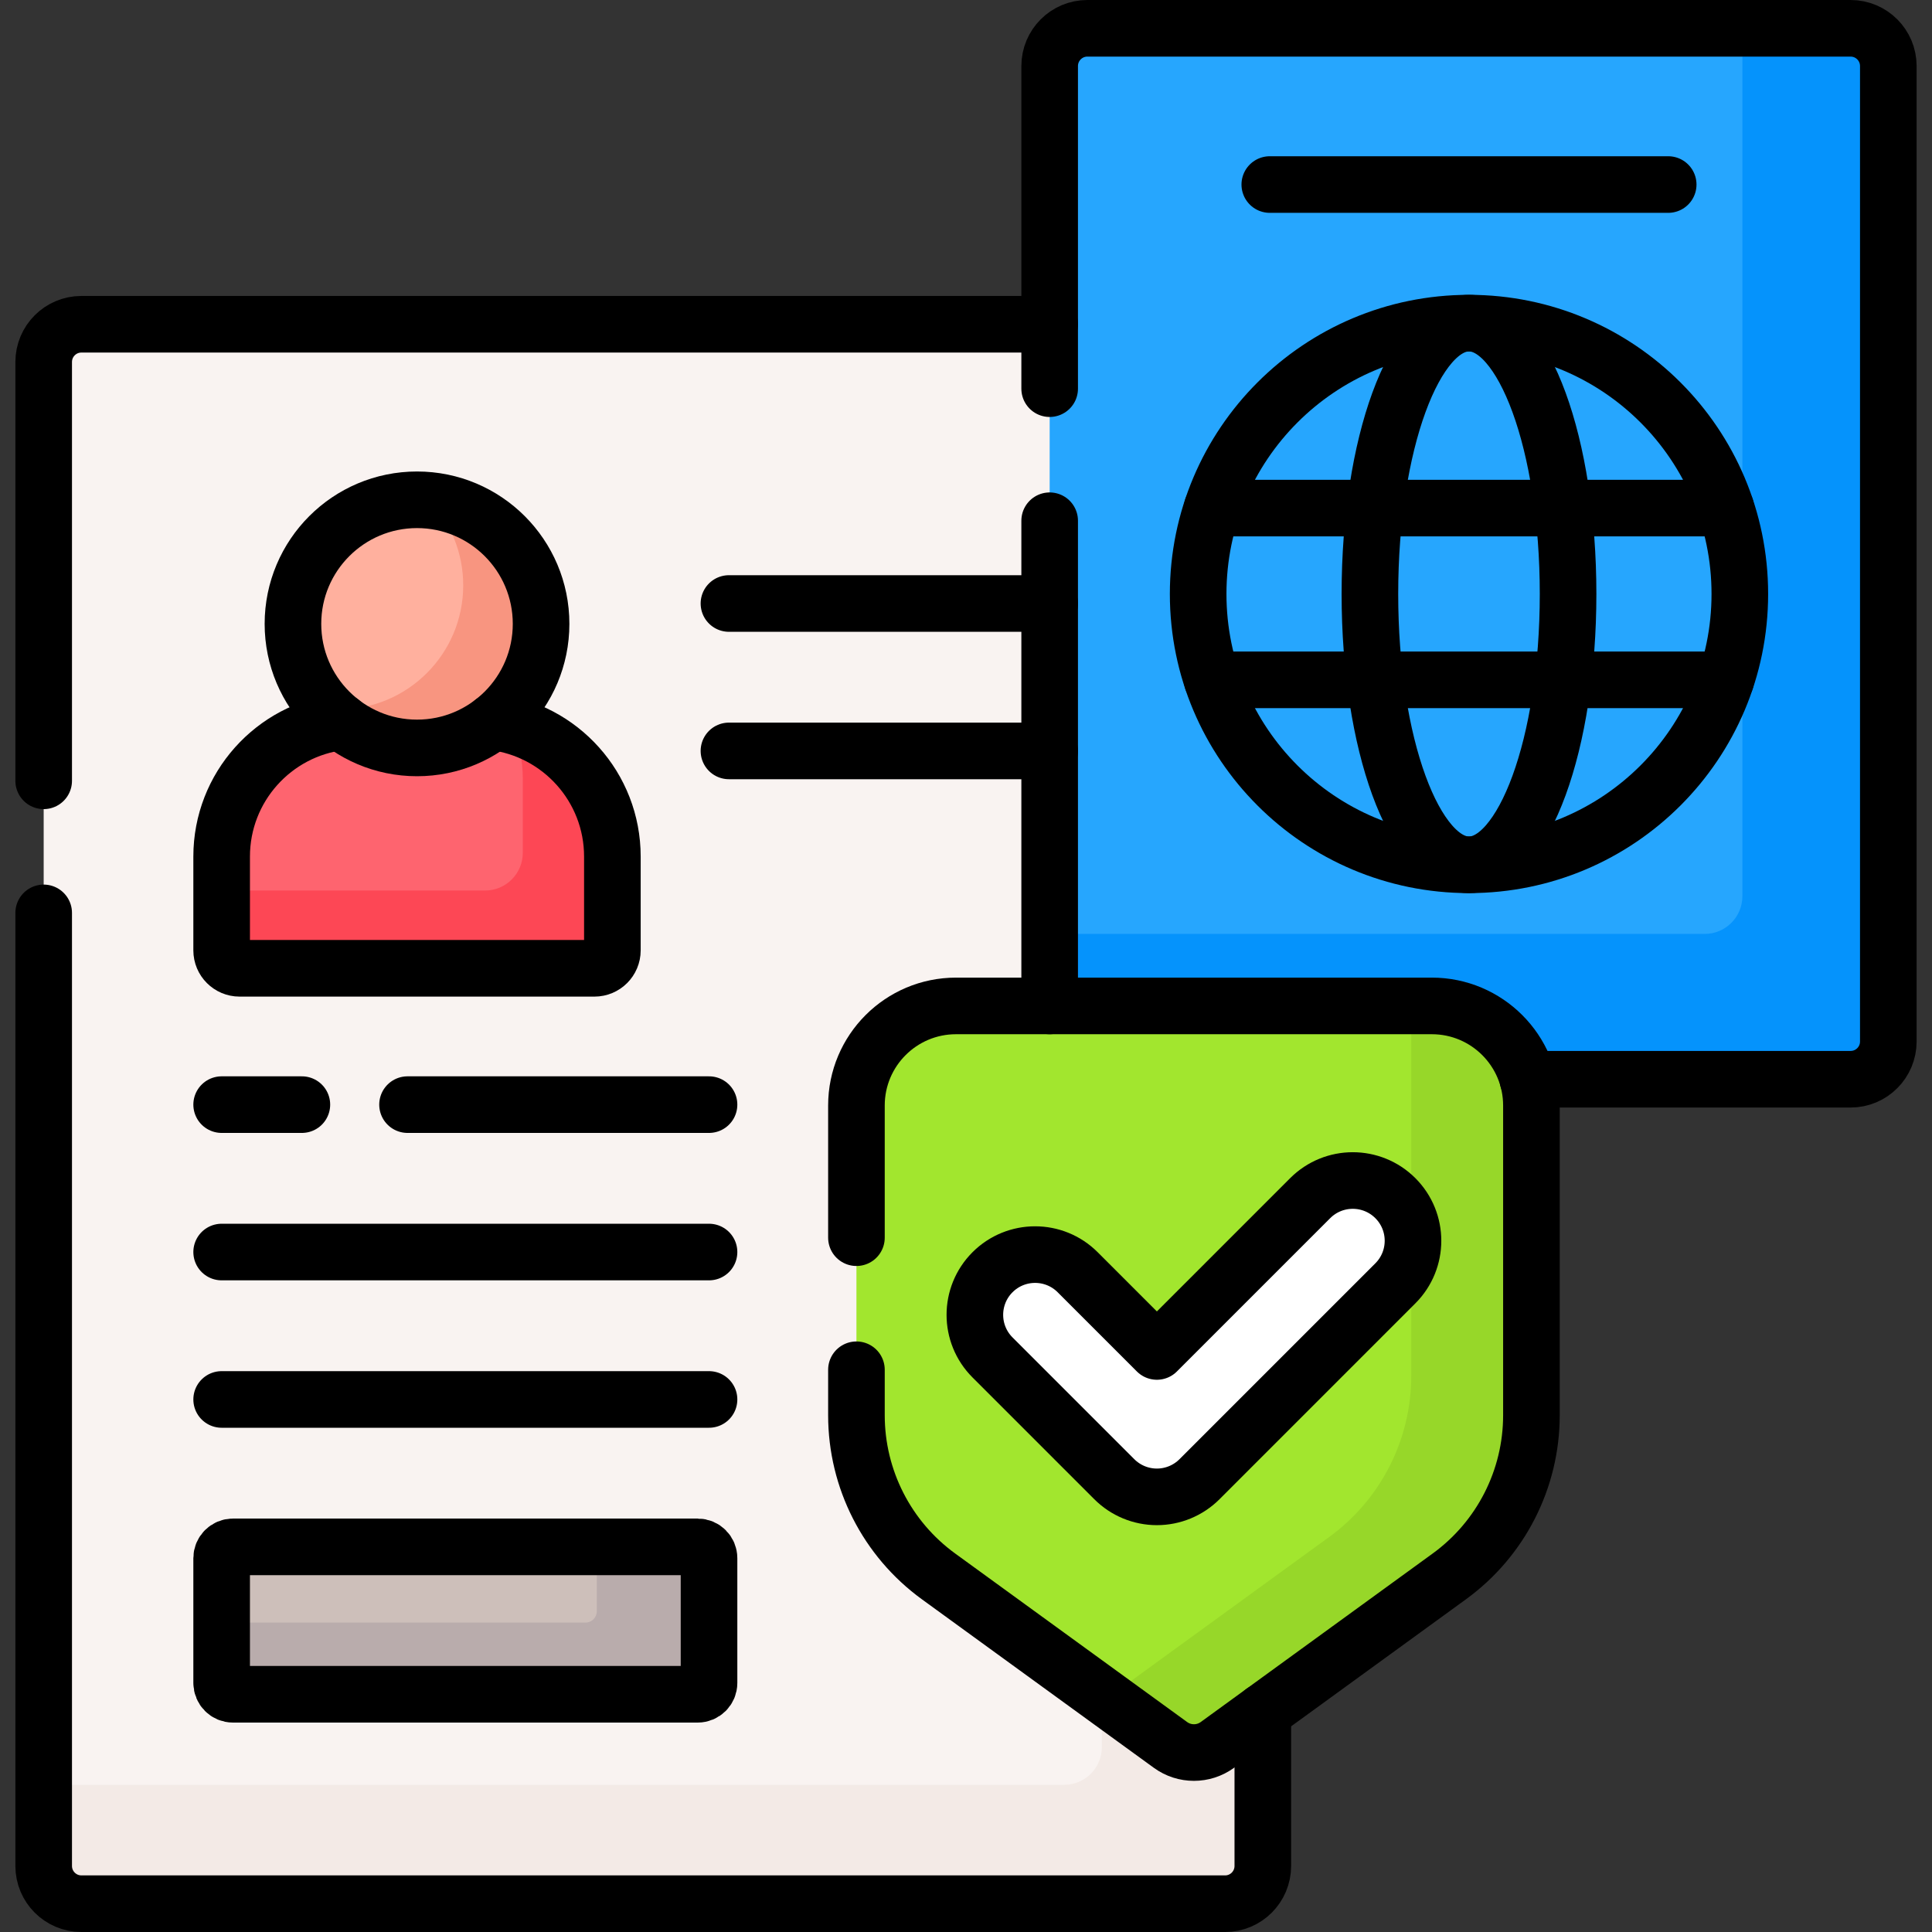<svg version="1.1" id="Capa_1" xmlns="http://www.w3.org/2000/svg" xmlns:xlink="http://www.w3.org/1999/xlink" x="0px" y="0px" viewBox="0 0 512 512" style="enable-background:new 0 0 512 512;" xml:space="preserve">
<rect x="0" y="0" width="512" height="512" fill="#333333" stroke="none"/>
<g>
	<g>
		<path style="fill:#F9F3F1;" d="M322.021,461.62c-1.644,1.193-3.586,1.825-5.618,1.825c-2.031,0-3.975-0.632-5.618-1.825&#10;&#9;&#9;&#9;l-61.471-44.662c-13.368-9.713-21.35-25.376-21.35-41.9v-82.082c0-14.003,11.393-25.396,25.396-25.396h25.812V85.93H21.576&#10;&#9;&#9;&#9;c-5.523,0-10,4.477-10,10V494.5c0,5.523,4.477,10,10,10h303.083c5.523,0,10-4.477,10-10v-42.062L322.021,461.62z"/>
		<path style="fill:#F3EAE6;" d="M322.021,461.62c-1.644,1.193-3.586,1.825-5.618,1.825c-2.031,0-3.975-0.632-5.618-1.825&#10;&#9;&#9;&#9;L292,447.972V463c0,5.523-4.477,10-10,10H11.576v21.5c0,5.523,4.477,10,10,10h303.083c5.523,0,10-4.477,10-10v-42.062&#10;&#9;&#9;&#9;L322.021,461.62z"/>
		<g>
			<path style="fill:#FE646F;" d="M162.287,251.858v-24.852c0-19.865-16.104-35.969-35.969-35.969h-31.61&#10;&#9;&#9;&#9;&#9;c-19.865,0-35.969,16.104-35.969,35.969v24.852c0,2.625,2.128,4.752,4.752,4.752h94.043&#10;&#9;&#9;&#9;&#9;C160.159,256.61,162.287,254.483,162.287,251.858z"/>
			<path style="fill:#FD4755;" d="M135.665,192.271c1.854,4.337,2.883,9.11,2.883,14.125V226c0,5.523-4.477,10-10,10H58.739v15.858&#10;&#9;&#9;&#9;&#9;c0,2.625,2.128,4.752,4.752,4.752h94.043c2.625,0,4.752-2.128,4.752-4.752v-24.852&#10;&#9;&#9;&#9;&#9;C162.287,210.375,150.997,196.387,135.665,192.271z"/>
			<circle style="fill:#FFB09E;" cx="110.513" cy="165.329" r="32.879"/>
			<path style="fill:#F89580;" d="M113.837,132.617c5.528,5.883,8.92,13.795,8.92,22.504c0,18.158-14.72,32.879-32.879,32.879&#10;&#9;&#9;&#9;&#9;c-1.122,0-2.231-0.057-3.324-0.167c5.997,6.382,14.509,10.374,23.958,10.374c18.158,0,32.879-14.72,32.879-32.879&#10;&#9;&#9;&#9;&#9;C143.392,148.292,130.434,134.283,113.837,132.617z"/>
		</g>
		<g>
			<path style="fill:#26A6FE;" d="M490.424,7.5H288.172c-5.523,0-10,4.477-10,10v250.08h101.275c11.587,0,21.38,7.804,24.416,18.43&#10;&#9;&#9;&#9;&#9;h86.561c5.523,0,10-4.477,10-10V17.5C500.424,11.977,495.947,7.5,490.424,7.5z"/>
			<path style="fill:#0593FC;" d="M490.424,7.5h-28.672v230c0,5.523-4.477,10-10,10h-173.58v20.08h101.275&#10;&#9;&#9;&#9;&#9;c11.587,0,21.38,7.804,24.416,18.43h86.561c5.523,0,10-4.477,10-10V17.5C500.424,11.977,495.947,7.5,490.424,7.5z"/>
		</g>
		<g>
			<path style="fill:#A2E62E;" d="M322.61,462.428l61.472-44.662c13.671-9.933,21.761-25.81,21.761-42.709v-82.082&#10;&#9;&#9;&#9;&#9;c0-14.578-11.818-26.396-26.396-26.396H253.36c-14.578,0-26.396,11.818-26.396,26.396v82.082c0,16.899,8.09,32.776,21.761,42.709&#10;&#9;&#9;&#9;&#9;l61.472,44.662C313.898,465.117,318.909,465.117,322.61,462.428z"/>
			<path style="fill:#97D729;" d="M379.447,266.58H374v98.033c0,16.899-8.09,32.776-21.761,42.709l-58.944,42.826l16.903,12.281&#10;&#9;&#9;&#9;&#9;c3.701,2.689,8.711,2.689,12.412,0l61.472-44.662c13.671-9.933,21.761-25.81,21.761-42.709v-82.082&#10;&#9;&#9;&#9;&#9;C405.843,278.398,394.025,266.58,379.447,266.58z"/>
			<g>
				<path style="fill:#FFFFFF;" d="M306.588,396.683c-4.233,0-8.292-1.681-11.285-4.675l-32.278-32.278&#10;&#9;&#9;&#9;&#9;&#9;c-6.233-6.232-6.233-16.339,0-22.571c6.233-6.232,16.339-6.234,22.571,0l20.992,20.992l40.624-40.625&#10;&#9;&#9;&#9;&#9;&#9;c6.233-6.232,16.338-6.235,22.572,0c6.233,6.232,6.233,16.337,0.001,22.571l-51.91,51.912&#10;&#9;&#9;&#9;&#9;&#9;C314.88,395.001,310.821,396.683,306.588,396.683z"/>
			</g>
		</g>
		<path style="fill:#CDBFBA;" d="M58.739,412.934V446c0,1.657,1.343,3,3,3h123.16c1.657,0,3-1.343,3-3v-33.066c0-1.657-1.343-3-3-3&#10;&#9;&#9;&#9;H61.739C60.082,409.934,58.739,411.277,58.739,412.934z"/>
		<path style="fill:#B9ACAC;" d="M184.899,409.934H158.16V427c0,1.657-1.343,3-3,3H58.739v16c0,1.657,1.343,3,3,3h123.16&#10;&#9;&#9;&#9;c1.657,0,3-1.343,3-3v-33.066C187.899,411.277,186.556,409.934,184.899,409.934z"/>
	</g>
	<g>
		<path style="fill:none;stroke:#000000;stroke-width:15;stroke-linecap:round;stroke-linejoin:round;stroke-miterlimit:10;" d="&#10;&#9;&#9;&#9;M11.576,241.924V494.5c0,5.523,4.477,10,10,10h303.083c5.523,0,10-4.477,10-10v-40.826"/>
		<path style="fill:none;stroke:#000000;stroke-width:15;stroke-linecap:round;stroke-linejoin:round;stroke-miterlimit:10;" d="&#10;&#9;&#9;&#9;M278.172,85.93H21.576c-5.523,0-10,4.477-10,10v110.994"/>
		
			<line style="fill:none;stroke:#000000;stroke-width:15;stroke-linecap:round;stroke-linejoin:round;stroke-miterlimit:10;" x1="193.178" y1="159.934" x2="278.172" y2="159.934"/>
		
			<line style="fill:none;stroke:#000000;stroke-width:15;stroke-linecap:round;stroke-linejoin:round;stroke-miterlimit:10;" x1="193.178" y1="199" x2="278.172" y2="199"/>
		<path style="fill:none;stroke:#000000;stroke-width:15;stroke-linecap:round;stroke-linejoin:round;stroke-miterlimit:10;" d="&#10;&#9;&#9;&#9;M90.372,191.307c-17.819,2.143-31.633,17.303-31.633,35.7v24.852c0,2.625,2.128,4.752,4.752,4.752h94.043&#10;&#9;&#9;&#9;c2.625,0,4.752-2.128,4.752-4.752v-24.852c0-18.396-13.814-33.557-31.632-35.7"/>
		
			<circle style="fill:none;stroke:#000000;stroke-width:15;stroke-linecap:round;stroke-linejoin:round;stroke-miterlimit:10;" cx="110.513" cy="165.329" r="32.879"/>
		<path style="fill:none;stroke:#000000;stroke-width:15;stroke-linecap:round;stroke-linejoin:round;stroke-miterlimit:10;" d="&#10;&#9;&#9;&#9;M404.907,286.01h85.517c5.523,0,10-4.477,10-10V17.5c0-5.523-4.477-10-10-10H288.172c-5.523,0-10,4.477-10,10V103"/>
		
			<line style="fill:none;stroke:#000000;stroke-width:15;stroke-linecap:round;stroke-linejoin:round;stroke-miterlimit:10;" x1="278.172" y1="138" x2="278.172" y2="266.58"/>
		
			<line style="fill:none;stroke:#000000;stroke-width:15;stroke-linecap:round;stroke-linejoin:round;stroke-miterlimit:10;" x1="336.507" y1="48.906" x2="442.09" y2="48.906"/>
		<g>
			
				<circle style="fill:none;stroke:#000000;stroke-width:15;stroke-linecap:round;stroke-linejoin:round;stroke-miterlimit:10;" cx="389.298" cy="157.407" r="71.775"/>
			
				<ellipse style="fill:none;stroke:#000000;stroke-width:15;stroke-linecap:round;stroke-linejoin:round;stroke-miterlimit:10;" cx="389.298" cy="157.407" rx="26.259" ry="71.775"/>
			
				<line style="fill:none;stroke:#000000;stroke-width:15;stroke-linecap:round;stroke-linejoin:round;stroke-miterlimit:10;" x1="321.228" y1="180.165" x2="457.368" y2="180.165"/>
			
				<line style="fill:none;stroke:#000000;stroke-width:15;stroke-linecap:round;stroke-linejoin:round;stroke-miterlimit:10;" x1="457.368" y1="134.649" x2="321.228" y2="134.649"/>
		</g>
		<path style="fill:none;stroke:#000000;stroke-width:15;stroke-linecap:round;stroke-linejoin:round;stroke-miterlimit:10;" d="&#10;&#9;&#9;&#9;M226.965,363v12.057c0,16.899,8.09,32.776,21.761,42.709l61.472,44.662c3.701,2.689,8.711,2.689,12.412,0l61.472-44.662&#10;&#9;&#9;&#9;c13.671-9.933,21.761-25.81,21.761-42.709v-82.082c0-14.578-11.818-26.396-26.396-26.396H253.36&#10;&#9;&#9;&#9;c-14.578,0-26.396,11.818-26.396,26.396V328"/>
		<g>
			<path style="fill:none;stroke:#000000;stroke-width:15;stroke-linecap:round;stroke-linejoin:round;stroke-miterlimit:10;" d="&#10;&#9;&#9;&#9;&#9;M306.588,396.683c-4.233,0-8.292-1.681-11.285-4.675l-32.278-32.278c-6.233-6.232-6.233-16.339,0-22.571&#10;&#9;&#9;&#9;&#9;c6.233-6.232,16.339-6.234,22.571,0l20.992,20.992l40.624-40.625c6.233-6.232,16.338-6.235,22.572,0&#10;&#9;&#9;&#9;&#9;c6.233,6.232,6.233,16.337,0.001,22.571l-51.91,51.912C314.88,395.001,310.821,396.683,306.588,396.683z"/>
		</g>
		
			<line style="fill:none;stroke:#000000;stroke-width:15;stroke-linecap:round;stroke-linejoin:round;stroke-miterlimit:10;" x1="108" y1="292.737" x2="187.899" y2="292.737"/>
		
			<line style="fill:none;stroke:#000000;stroke-width:15;stroke-linecap:round;stroke-linejoin:round;stroke-miterlimit:10;" x1="58.739" y1="292.737" x2="80" y2="292.737"/>
		
			<line style="fill:none;stroke:#000000;stroke-width:15;stroke-linecap:round;stroke-linejoin:round;stroke-miterlimit:10;" x1="58.739" y1="331.803" x2="187.899" y2="331.803"/>
		
			<line style="fill:none;stroke:#000000;stroke-width:15;stroke-linecap:round;stroke-linejoin:round;stroke-miterlimit:10;" x1="58.739" y1="370.869" x2="187.899" y2="370.869"/>
		<path style="fill:none;stroke:#000000;stroke-width:15;stroke-linecap:round;stroke-linejoin:round;stroke-miterlimit:10;" d="&#10;&#9;&#9;&#9;M58.739,412.934V446c0,1.657,1.343,3,3,3h123.16c1.657,0,3-1.343,3-3v-33.066c0-1.657-1.343-3-3-3H61.739&#10;&#9;&#9;&#9;C60.082,409.934,58.739,411.277,58.739,412.934z"/>
	</g>
</g>
<g>
</g>
<g>
</g>
<g>
</g>
<g>
</g>
<g>
</g>
<g>
</g>
<g>
</g>
<g>
</g>
<g>
</g>
<g>
</g>
<g>
</g>
<g>
</g>
<g>
</g>
<g>
</g>
<g>
</g>
</svg>